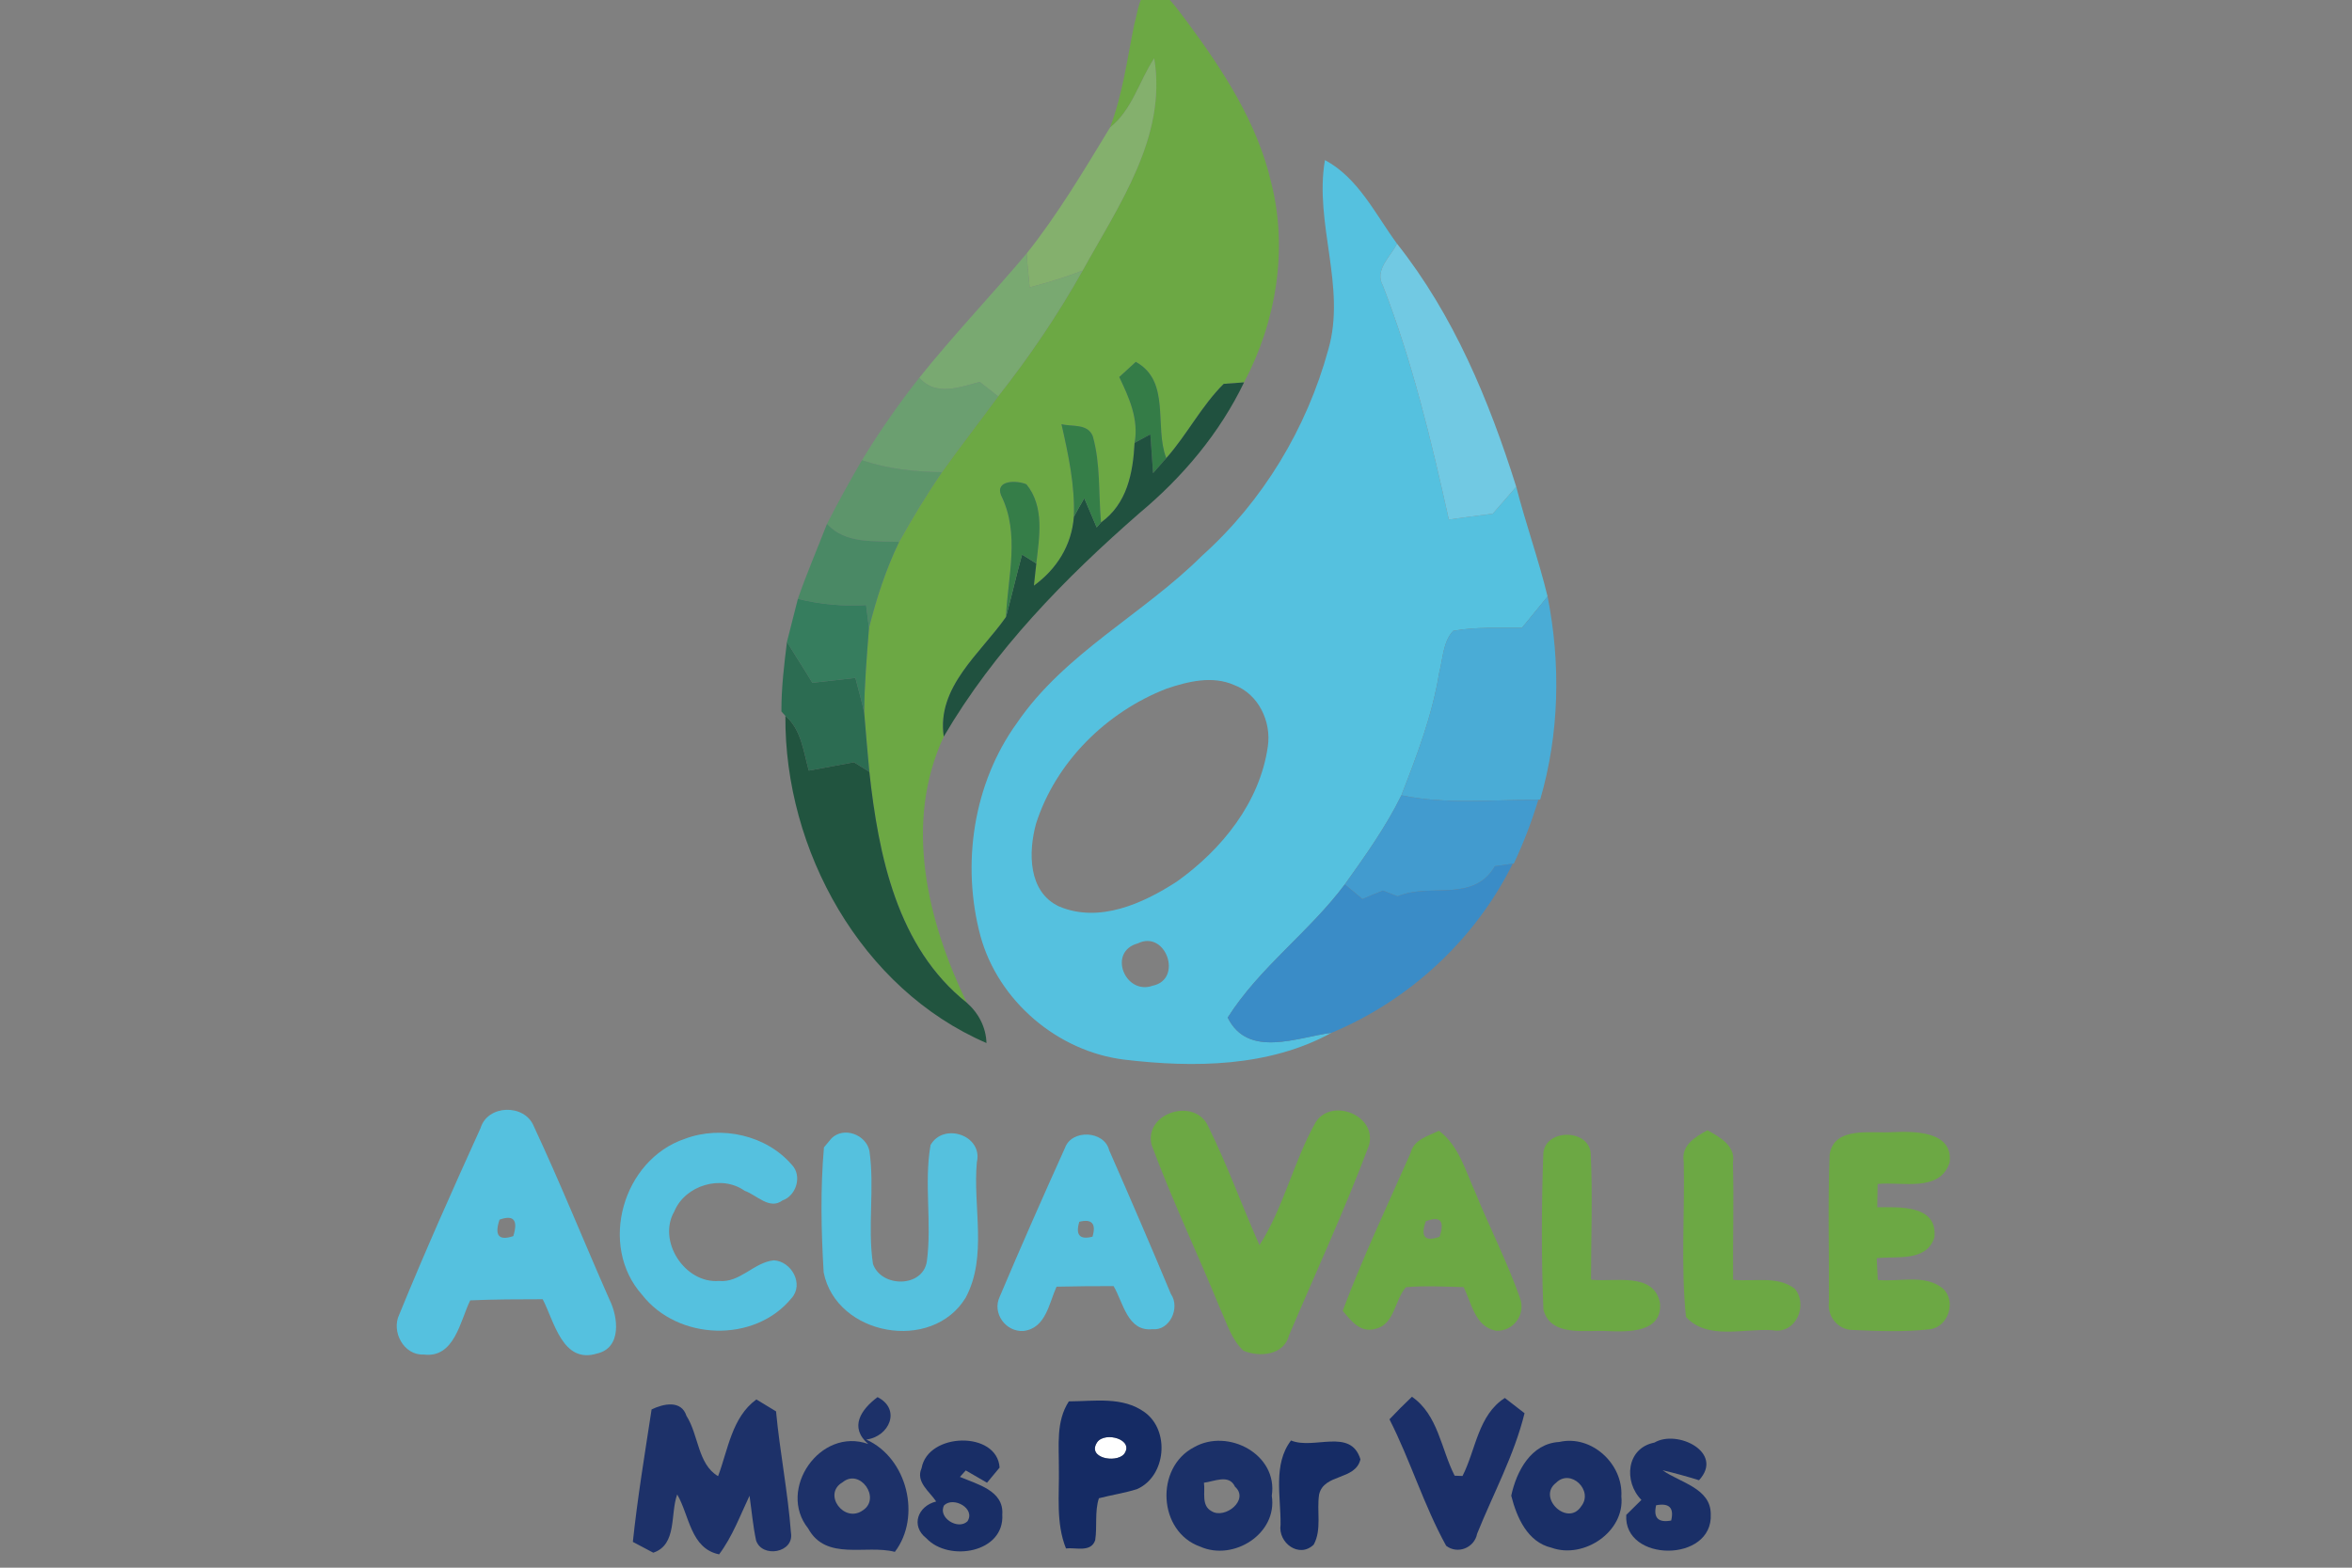 <svg width="120" height="80" viewBox="0 0 120 80" fill="none" xmlns="http://www.w3.org/2000/svg">
<rect x="0" y="0" width="120" height="80" fill="#808080" stroke="none"/>
<g clip-path="url(#clip0_8616_39141)">
<path d="M55.981 73.594C56.387 73.032 57.91 73.462 57.344 74.212C56.91 74.678 55.439 74.4 55.981 73.594Z" fill="white"/>
<path d="M57.868 1.254C58.071 0.565 58.08 -0.303 58.802 -0.68C59.571 -0.312 60.033 0.428 60.542 1.079C62.387 3.57 64.141 6.24 64.854 9.306C65.726 12.726 65.113 16.414 63.472 19.513C63.212 19.532 62.693 19.57 62.434 19.589C61.297 20.716 60.566 22.178 59.505 23.377C58.877 21.759 59.75 19.452 57.948 18.466C57.736 18.66 57.316 19.046 57.104 19.24C57.608 20.292 58.108 21.4 57.887 22.603C57.807 24.136 57.505 25.707 56.175 26.66C56.042 25.193 56.156 23.678 55.755 22.259C55.495 21.598 54.693 21.787 54.156 21.645C54.509 23.202 54.849 24.773 54.788 26.377C54.675 27.834 53.915 29.037 52.75 29.886C52.778 29.603 52.84 29.037 52.873 28.754C53.028 27.4 53.302 25.858 52.368 24.712C51.892 24.509 50.764 24.48 51.075 25.278C52.052 27.244 51.42 29.41 51.325 31.485C50.024 33.348 47.778 35.051 48.151 37.589C46.099 41.995 47.311 46.98 49.321 51.164C45.769 48.344 44.821 43.645 44.354 39.386C44.255 38.372 44.179 37.358 44.09 36.348C44.104 34.914 44.226 33.485 44.335 32.056C44.712 30.546 45.198 29.056 45.873 27.655C46.552 26.438 47.274 25.244 48.057 24.094C48.986 22.787 49.976 21.523 50.925 20.226C52.524 18.197 53.972 16.056 55.236 13.806C57.066 10.49 59.552 6.971 58.887 2.98C58.113 4.15 57.769 5.612 56.632 6.509C57.278 4.815 57.509 3.018 57.868 1.254Z" fill="#6CA844"/>
<path d="M67.132 57.259C67.948 56.004 70.259 56.914 69.849 58.438C68.618 61.721 67.141 64.91 65.769 68.136C65.509 69.164 64.273 69.273 63.443 68.928C62.821 68.353 62.59 67.509 62.245 66.763C61.104 63.971 59.797 61.24 58.75 58.41C58.373 56.773 60.986 55.971 61.651 57.495C62.623 59.462 63.368 61.537 64.259 63.542C65.505 61.594 65.995 59.268 67.132 57.259Z" fill="#6CA844"/>
<path d="M71.967 58.839C72.141 58.141 72.854 57.98 73.415 57.702C74.429 58.462 74.759 59.721 75.259 60.82C75.995 62.636 76.896 64.381 77.547 66.23C77.863 67.061 77.226 67.952 76.33 67.91C75.255 67.707 75.085 66.504 74.674 65.683C73.693 65.66 72.712 65.598 71.731 65.688C71.146 66.348 71.16 67.589 70.17 67.815C69.391 68.028 68.943 67.405 68.505 66.891C69.533 64.155 70.788 61.513 71.967 58.839ZM72.745 62.32C72.462 63.117 72.698 63.381 73.448 63.112C73.722 62.301 73.486 62.037 72.745 62.32Z" fill="#6CA844"/>
<path d="M78.741 58.853C78.84 57.612 81 57.589 81.156 58.815C81.264 60.976 81.174 63.141 81.174 65.301C82.354 65.443 84.373 64.881 84.693 66.49C84.83 68.028 83.028 67.971 81.976 67.924C80.896 67.862 79.104 68.24 78.745 66.825C78.637 64.174 78.646 61.504 78.741 58.853Z" fill="#6CA844"/>
<path d="M85.906 59.301C85.755 58.452 86.481 58.018 87.118 57.678C87.745 58.032 88.566 58.466 88.415 59.339C88.467 61.325 88.406 63.315 88.424 65.306C89.467 65.419 90.674 65.084 91.566 65.759C92.269 66.589 91.632 68.112 90.424 67.881C88.986 67.778 87.104 68.405 86.019 67.202C85.75 64.589 85.962 61.933 85.906 59.301Z" fill="#6CA844"/>
<path d="M93.349 58.91C93.585 57.443 95.495 57.853 96.566 57.773C97.665 57.73 99.651 57.707 99.472 59.311C98.986 60.872 97.023 60.287 95.797 60.419C95.792 60.716 95.783 61.311 95.778 61.608C96.896 61.603 98.873 61.471 98.693 63.145C98.292 64.41 96.764 64.089 95.75 64.207C95.764 64.485 95.792 65.037 95.806 65.315C96.901 65.433 98.198 64.999 99.123 65.749C99.835 66.4 99.406 67.721 98.457 67.834C97.141 67.98 95.811 67.928 94.495 67.867C93.773 67.858 93.222 67.169 93.311 66.466C93.33 63.947 93.25 61.424 93.349 58.91Z" fill="#6CA844"/>
<path d="M56.632 6.509C57.769 5.612 58.113 4.15 58.887 2.98C59.552 6.971 57.066 10.49 55.236 13.806C54.354 14.15 53.448 14.428 52.533 14.664C52.476 14.089 52.415 13.513 52.382 12.933C53.986 10.919 55.302 8.693 56.632 6.509Z" fill="#84B06D"/>
<path d="M67.599 8.169C69.302 9.079 70.17 10.933 71.274 12.433C70.953 13.098 70.104 13.773 70.557 14.579C72.052 18.443 73.024 22.471 73.92 26.513C74.665 26.41 75.41 26.306 76.16 26.216C76.561 25.759 76.958 25.296 77.359 24.839C77.84 26.721 78.5 28.551 78.958 30.438C78.524 30.971 78.09 31.504 77.651 32.037C76.481 32.046 75.297 31.985 74.142 32.193C73.613 32.763 73.623 33.612 73.429 34.329C73.076 36.495 72.293 38.551 71.5 40.584C70.708 42.197 69.656 43.669 68.613 45.131C66.802 47.556 64.269 49.358 62.637 51.928C63.67 54.018 66.179 52.938 67.939 52.702C64.741 54.457 60.91 54.495 57.373 54.075C53.967 53.664 50.934 51.084 50.024 47.768C49.042 44.108 49.651 39.985 51.887 36.891C54.325 33.325 58.321 31.353 61.33 28.358C64.434 25.575 66.67 21.858 67.769 17.844C68.698 14.641 67.043 11.4 67.599 8.169ZM59.524 35.141C56.462 36.325 53.863 38.881 52.858 42.037C52.462 43.485 52.448 45.509 54.028 46.254C56.08 47.122 58.311 46.112 60.047 44.985C62.335 43.353 64.278 40.952 64.684 38.098C64.877 36.829 64.208 35.414 62.967 34.957C61.858 34.466 60.618 34.773 59.524 35.141ZM58.052 48.141C56.491 48.565 57.406 50.806 58.811 50.301C60.368 49.98 59.491 47.438 58.052 48.141Z" fill="#55C1DF"/>
<path d="M24.519 57.565C24.882 56.358 26.774 56.32 27.236 57.476C28.594 60.381 29.792 63.367 31.09 66.306C31.542 67.207 31.731 68.778 30.467 69.07C28.703 69.617 28.283 67.447 27.689 66.301C26.457 66.301 25.226 66.306 23.991 66.358C23.472 67.419 23.189 69.325 21.613 69.122C20.599 69.174 19.948 67.947 20.373 67.075C21.679 63.877 23.09 60.712 24.519 57.565ZM25.486 62.24C25.217 63.051 25.448 63.329 26.189 63.079C26.443 62.263 26.207 61.98 25.486 62.24Z" fill="#55C1DF"/>
<path d="M34.948 58.112C36.807 57.414 39.108 57.928 40.41 59.452C40.934 60.004 40.627 61.023 39.92 61.259C39.269 61.759 38.599 60.976 37.995 60.768C36.816 59.928 34.958 60.48 34.406 61.815C33.528 63.329 34.939 65.504 36.675 65.367C37.755 65.476 38.458 64.419 39.481 64.315C40.382 64.362 41.033 65.532 40.382 66.249C38.486 68.561 34.575 68.405 32.76 66.075C30.514 63.556 31.774 59.178 34.948 58.112Z" fill="#55C1DF"/>
<path d="M54.335 58.579C54.679 57.612 56.344 57.693 56.59 58.697C57.66 61.131 58.717 63.579 59.741 66.037C60.226 66.735 59.679 67.924 58.797 67.829C57.528 67.966 57.307 66.462 56.816 65.631C55.849 65.631 54.877 65.636 53.906 65.66C53.519 66.504 53.363 67.782 52.222 67.919C51.307 67.985 50.608 66.999 51.005 66.174C52.08 63.631 53.198 61.098 54.335 58.579ZM55.066 62.348C54.863 63.023 55.09 63.278 55.741 63.108C55.934 62.443 55.708 62.188 55.066 62.348Z" fill="#55C1DF"/>
<path d="M71.274 12.433C74.165 16.079 75.972 20.433 77.359 24.839C76.958 25.296 76.561 25.759 76.16 26.216C75.41 26.306 74.665 26.41 73.92 26.513C73.024 22.471 72.052 18.443 70.557 14.579C70.104 13.773 70.953 13.098 71.274 12.433Z" fill="#71C9E3"/>
<path d="M52.382 12.933C52.415 13.513 52.476 14.089 52.533 14.664C53.448 14.428 54.354 14.15 55.236 13.806C53.972 16.056 52.523 18.197 50.925 20.226C50.613 19.98 50.302 19.735 49.99 19.49C48.943 19.759 47.759 20.24 46.901 19.278C48.646 17.098 50.58 15.07 52.382 12.933Z" fill="#79A971"/>
<path d="M57.104 19.24C57.316 19.046 57.736 18.66 57.948 18.466C59.75 19.452 58.877 21.759 59.505 23.377C59.283 23.636 59.057 23.891 58.83 24.145C58.783 23.485 58.741 22.825 58.693 22.164C58.495 22.273 58.09 22.494 57.887 22.603C58.108 21.4 57.608 20.292 57.104 19.24Z" fill="#347C47"/>
<path d="M46.901 19.278C47.76 20.24 48.943 19.759 49.991 19.49C50.302 19.735 50.613 19.98 50.925 20.226C49.976 21.523 48.986 22.787 48.057 24.094C46.675 24.079 45.292 23.924 43.976 23.485C44.863 22.028 45.84 20.622 46.901 19.278Z" fill="#6B9F70"/>
<path d="M62.434 19.589C62.693 19.57 63.212 19.532 63.472 19.513C62.231 22.098 60.34 24.344 58.142 26.178C54.321 29.513 50.726 33.188 48.151 37.589C47.778 35.051 50.024 33.348 51.325 31.485C51.613 30.428 51.854 29.358 52.146 28.301C52.33 28.414 52.693 28.641 52.873 28.754C52.84 29.037 52.778 29.603 52.75 29.886C53.915 29.037 54.675 27.834 54.788 26.377C54.958 26.056 55.137 25.74 55.321 25.424C55.528 25.919 55.74 26.419 55.953 26.914C56.009 26.853 56.118 26.726 56.175 26.66C57.505 25.707 57.807 24.136 57.887 22.603C58.09 22.494 58.495 22.273 58.693 22.164C58.74 22.825 58.783 23.485 58.83 24.145C59.057 23.891 59.283 23.636 59.505 23.377C60.566 22.178 61.297 20.716 62.434 19.589Z" fill="#20513F"/>
<path d="M54.156 21.645C54.693 21.787 55.495 21.598 55.755 22.259C56.156 23.678 56.042 25.193 56.175 26.66C56.118 26.726 56.009 26.853 55.953 26.914C55.74 26.419 55.528 25.919 55.321 25.424C55.137 25.74 54.958 26.056 54.788 26.377C54.849 24.773 54.509 23.202 54.156 21.645Z" fill="#357E48"/>
<path d="M42.193 26.735C42.755 25.631 43.354 24.551 43.976 23.485C45.292 23.924 46.675 24.079 48.057 24.094C47.273 25.244 46.552 26.438 45.873 27.655C44.594 27.584 43.16 27.777 42.193 26.735Z" fill="#5D956B"/>
<path d="M51.075 25.278C50.764 24.48 51.892 24.509 52.368 24.712C53.302 25.858 53.028 27.4 52.873 28.754C52.693 28.641 52.33 28.414 52.146 28.301C51.854 29.358 51.613 30.428 51.325 31.485C51.42 29.41 52.052 27.244 51.075 25.278Z" fill="#357D48"/>
<path d="M42.193 26.735C43.16 27.778 44.594 27.584 45.873 27.655C45.198 29.056 44.712 30.546 44.335 32.056C44.297 31.759 44.226 31.174 44.189 30.877C43.019 30.952 41.844 30.839 40.708 30.561C41.156 29.268 41.698 28.009 42.193 26.735Z" fill="#4A8965"/>
<path d="M40.151 32.754C40.335 32.023 40.523 31.292 40.708 30.561C41.844 30.839 43.019 30.952 44.189 30.877C44.226 31.174 44.297 31.759 44.335 32.056C44.226 33.485 44.104 34.914 44.09 36.348C43.958 35.759 43.792 35.178 43.641 34.594C42.91 34.678 42.179 34.759 41.448 34.844C41.023 34.141 40.575 33.457 40.151 32.754Z" fill="#367D5E"/>
<path d="M77.651 32.037C78.09 31.504 78.524 30.971 78.958 30.438C79.637 33.872 79.561 37.443 78.58 40.806L78.486 40.811C76.156 40.806 73.802 41.061 71.5 40.584C72.293 38.551 73.076 36.495 73.429 34.33C73.623 33.612 73.613 32.763 74.141 32.193C75.297 31.985 76.481 32.046 77.651 32.037Z" fill="#4AACD6"/>
<path d="M40.151 32.754C40.575 33.457 41.024 34.141 41.448 34.844C42.179 34.759 42.91 34.678 43.642 34.594C43.792 35.178 43.958 35.759 44.09 36.348C44.179 37.358 44.255 38.372 44.354 39.386C44.16 39.263 43.769 39.023 43.571 38.9C42.802 39.042 42.033 39.188 41.264 39.325C40.991 38.348 40.887 37.24 40.071 36.532L39.868 36.306C39.863 35.112 40.005 33.933 40.151 32.754Z" fill="#2C6C52"/>
<path d="M40.071 36.532C40.887 37.24 40.99 38.348 41.264 39.325C42.033 39.188 42.802 39.042 43.571 38.9C43.769 39.023 44.16 39.263 44.354 39.386C44.821 43.645 45.769 48.344 49.321 51.164C49.92 51.688 50.307 52.419 50.33 53.226C43.925 50.466 40.019 43.377 40.071 36.532Z" fill="#21543F"/>
<path d="M71.5 40.584C73.802 41.061 76.156 40.806 78.486 40.811C78.151 41.924 77.731 43.013 77.236 44.07L77.179 44.075C76.948 44.108 76.495 44.169 76.269 44.202C75.174 46.089 72.972 45.037 71.307 45.74C71.057 45.641 70.807 45.542 70.561 45.447C70.207 45.589 69.858 45.73 69.514 45.877C69.212 45.627 68.91 45.377 68.613 45.131C69.656 43.669 70.707 42.197 71.5 40.584Z" fill="#429BCF"/>
<path d="M76.269 44.202C76.495 44.169 76.948 44.108 77.179 44.075C75.274 47.933 71.906 51.051 67.939 52.702C66.179 52.938 63.67 54.018 62.637 51.928C64.269 49.358 66.802 47.556 68.613 45.131C68.91 45.377 69.212 45.627 69.514 45.877C69.859 45.73 70.208 45.589 70.561 45.447C70.807 45.542 71.057 45.641 71.307 45.74C72.972 45.037 75.175 46.089 76.269 44.202Z" fill="#3A8CC7"/>
<path d="M42.429 58.084C43.061 57.476 44.179 57.9 44.358 58.726C44.632 60.636 44.255 62.579 44.538 64.495C44.958 65.716 47.08 65.721 47.288 64.372C47.552 62.4 47.137 60.391 47.476 58.433C48.142 57.259 50.16 57.938 49.84 59.306C49.627 61.589 50.396 64.117 49.269 66.221C47.552 69.046 42.67 68.164 42.024 64.933C41.896 62.815 41.854 60.664 42.038 58.551C42.137 58.433 42.33 58.202 42.429 58.084Z" fill="#55C1DE"/>
<path d="M33.245 71.924C33.835 71.636 34.759 71.424 35.024 72.254C35.646 73.221 35.599 74.726 36.637 75.329C37.146 73.98 37.34 72.325 38.59 71.414C38.84 71.565 39.344 71.872 39.594 72.023C39.788 74.094 40.198 76.136 40.354 78.207C40.538 79.245 38.877 79.528 38.575 78.608C38.415 77.853 38.349 77.089 38.241 76.329C37.759 77.344 37.368 78.414 36.689 79.32C35.231 79.018 35.179 77.344 34.552 76.263C34.184 77.249 34.561 78.825 33.33 79.235C33.071 79.098 32.547 78.82 32.288 78.683C32.528 76.419 32.901 74.174 33.245 71.924Z" fill="#1D3169"/>
<path d="M44.297 73.688C43.307 72.829 43.939 71.919 44.773 71.296C45.99 71.914 45.377 73.311 44.198 73.462C46.302 74.41 47.014 77.41 45.656 79.193C44.175 78.806 42.151 79.678 41.231 77.995C39.642 76.009 41.844 72.811 44.297 73.688ZM42.99 75.641C41.948 76.24 43.071 77.759 44.028 77.07C44.962 76.452 43.873 74.91 42.99 75.641Z" fill="#1D3169"/>
<path d="M54.533 71.513C55.83 71.509 57.278 71.249 58.406 72.07C59.698 73.009 59.495 75.334 58.014 75.99C57.377 76.193 56.712 76.287 56.066 76.457C55.844 77.141 55.986 77.891 55.877 78.598C55.66 79.24 54.877 78.957 54.387 79.018C53.863 77.712 54.052 76.292 54.024 74.924C54.033 73.763 53.868 72.537 54.533 71.513ZM55.981 73.594C55.439 74.4 56.91 74.678 57.344 74.212C57.91 73.462 56.387 73.032 55.981 73.594Z" fill="#152B64"/>
<path d="M70.891 72.428C71.264 72.032 71.646 71.65 72.038 71.278C73.377 72.202 73.524 73.957 74.217 75.306C74.321 75.311 74.519 75.315 74.618 75.32C75.302 73.98 75.41 72.212 76.778 71.339C77.028 71.532 77.533 71.924 77.783 72.117C77.255 74.263 76.184 76.226 75.363 78.268C75.226 78.99 74.363 79.334 73.783 78.881C72.641 76.815 71.962 74.532 70.891 72.428Z" fill="#1B2F68"/>
<path d="M47.019 74.924C47.34 73.084 50.877 73.009 51 74.891C50.84 75.084 50.519 75.471 50.358 75.664C50.085 75.509 49.542 75.193 49.274 75.037C49.198 75.117 49.052 75.287 48.976 75.367C49.858 75.745 51.222 76.065 51.137 77.282C51.259 79.245 48.406 79.721 47.264 78.499C46.448 77.867 46.825 76.853 47.764 76.622C47.434 76.117 46.703 75.622 47.019 74.924ZM48.17 76.815C47.83 77.438 48.873 78.098 49.358 77.636C49.788 76.985 48.656 76.353 48.17 76.815Z" fill="#192E66"/>
<path d="M60.92 73.853C62.646 72.867 65.212 74.212 64.887 76.329C65.189 78.273 62.929 79.683 61.231 78.924C59.085 78.164 58.915 74.895 60.92 73.853ZM61.425 75.664C61.5 76.145 61.274 76.829 61.816 77.117C62.495 77.542 63.76 76.537 63.01 75.867C62.708 75.202 61.934 75.608 61.425 75.664Z" fill="#1B3068"/>
<path d="M65.868 73.509C67.038 73.995 68.915 72.848 69.41 74.471C69.151 75.556 67.547 75.188 67.302 76.263C67.17 77.103 67.448 78.046 67.028 78.82C66.293 79.542 65.193 78.735 65.335 77.806C65.354 76.381 64.939 74.73 65.868 73.509Z" fill="#162C65"/>
<path d="M77.104 76.325C77.373 75.075 78.113 73.664 79.557 73.584C81.203 73.207 82.821 74.707 82.722 76.362C82.91 78.164 80.807 79.575 79.156 78.98C77.929 78.693 77.382 77.428 77.104 76.325ZM79.396 75.664C78.406 76.419 79.986 77.928 80.674 76.867C81.316 76.065 80.141 74.924 79.396 75.664Z" fill="#1A2F67"/>
<path d="M84.406 73.617C85.576 72.928 87.99 74.122 86.684 75.537C86.071 75.344 85.453 75.174 84.826 75.028C85.707 75.66 87.283 75.938 87.283 77.263C87.415 79.754 82.826 79.74 82.972 77.306C83.165 77.112 83.552 76.73 83.745 76.542C82.83 75.612 82.972 73.9 84.406 73.617ZM84.495 76.815C84.349 77.457 84.604 77.716 85.264 77.594C85.42 76.943 85.165 76.688 84.495 76.815Z" fill="#1A2F67"/>
</g>
<defs>
<clipPath id="clip0_8616_39141">
<rect width="120" height="80" fill="white"/>
</clipPath>
</defs>
</svg>
